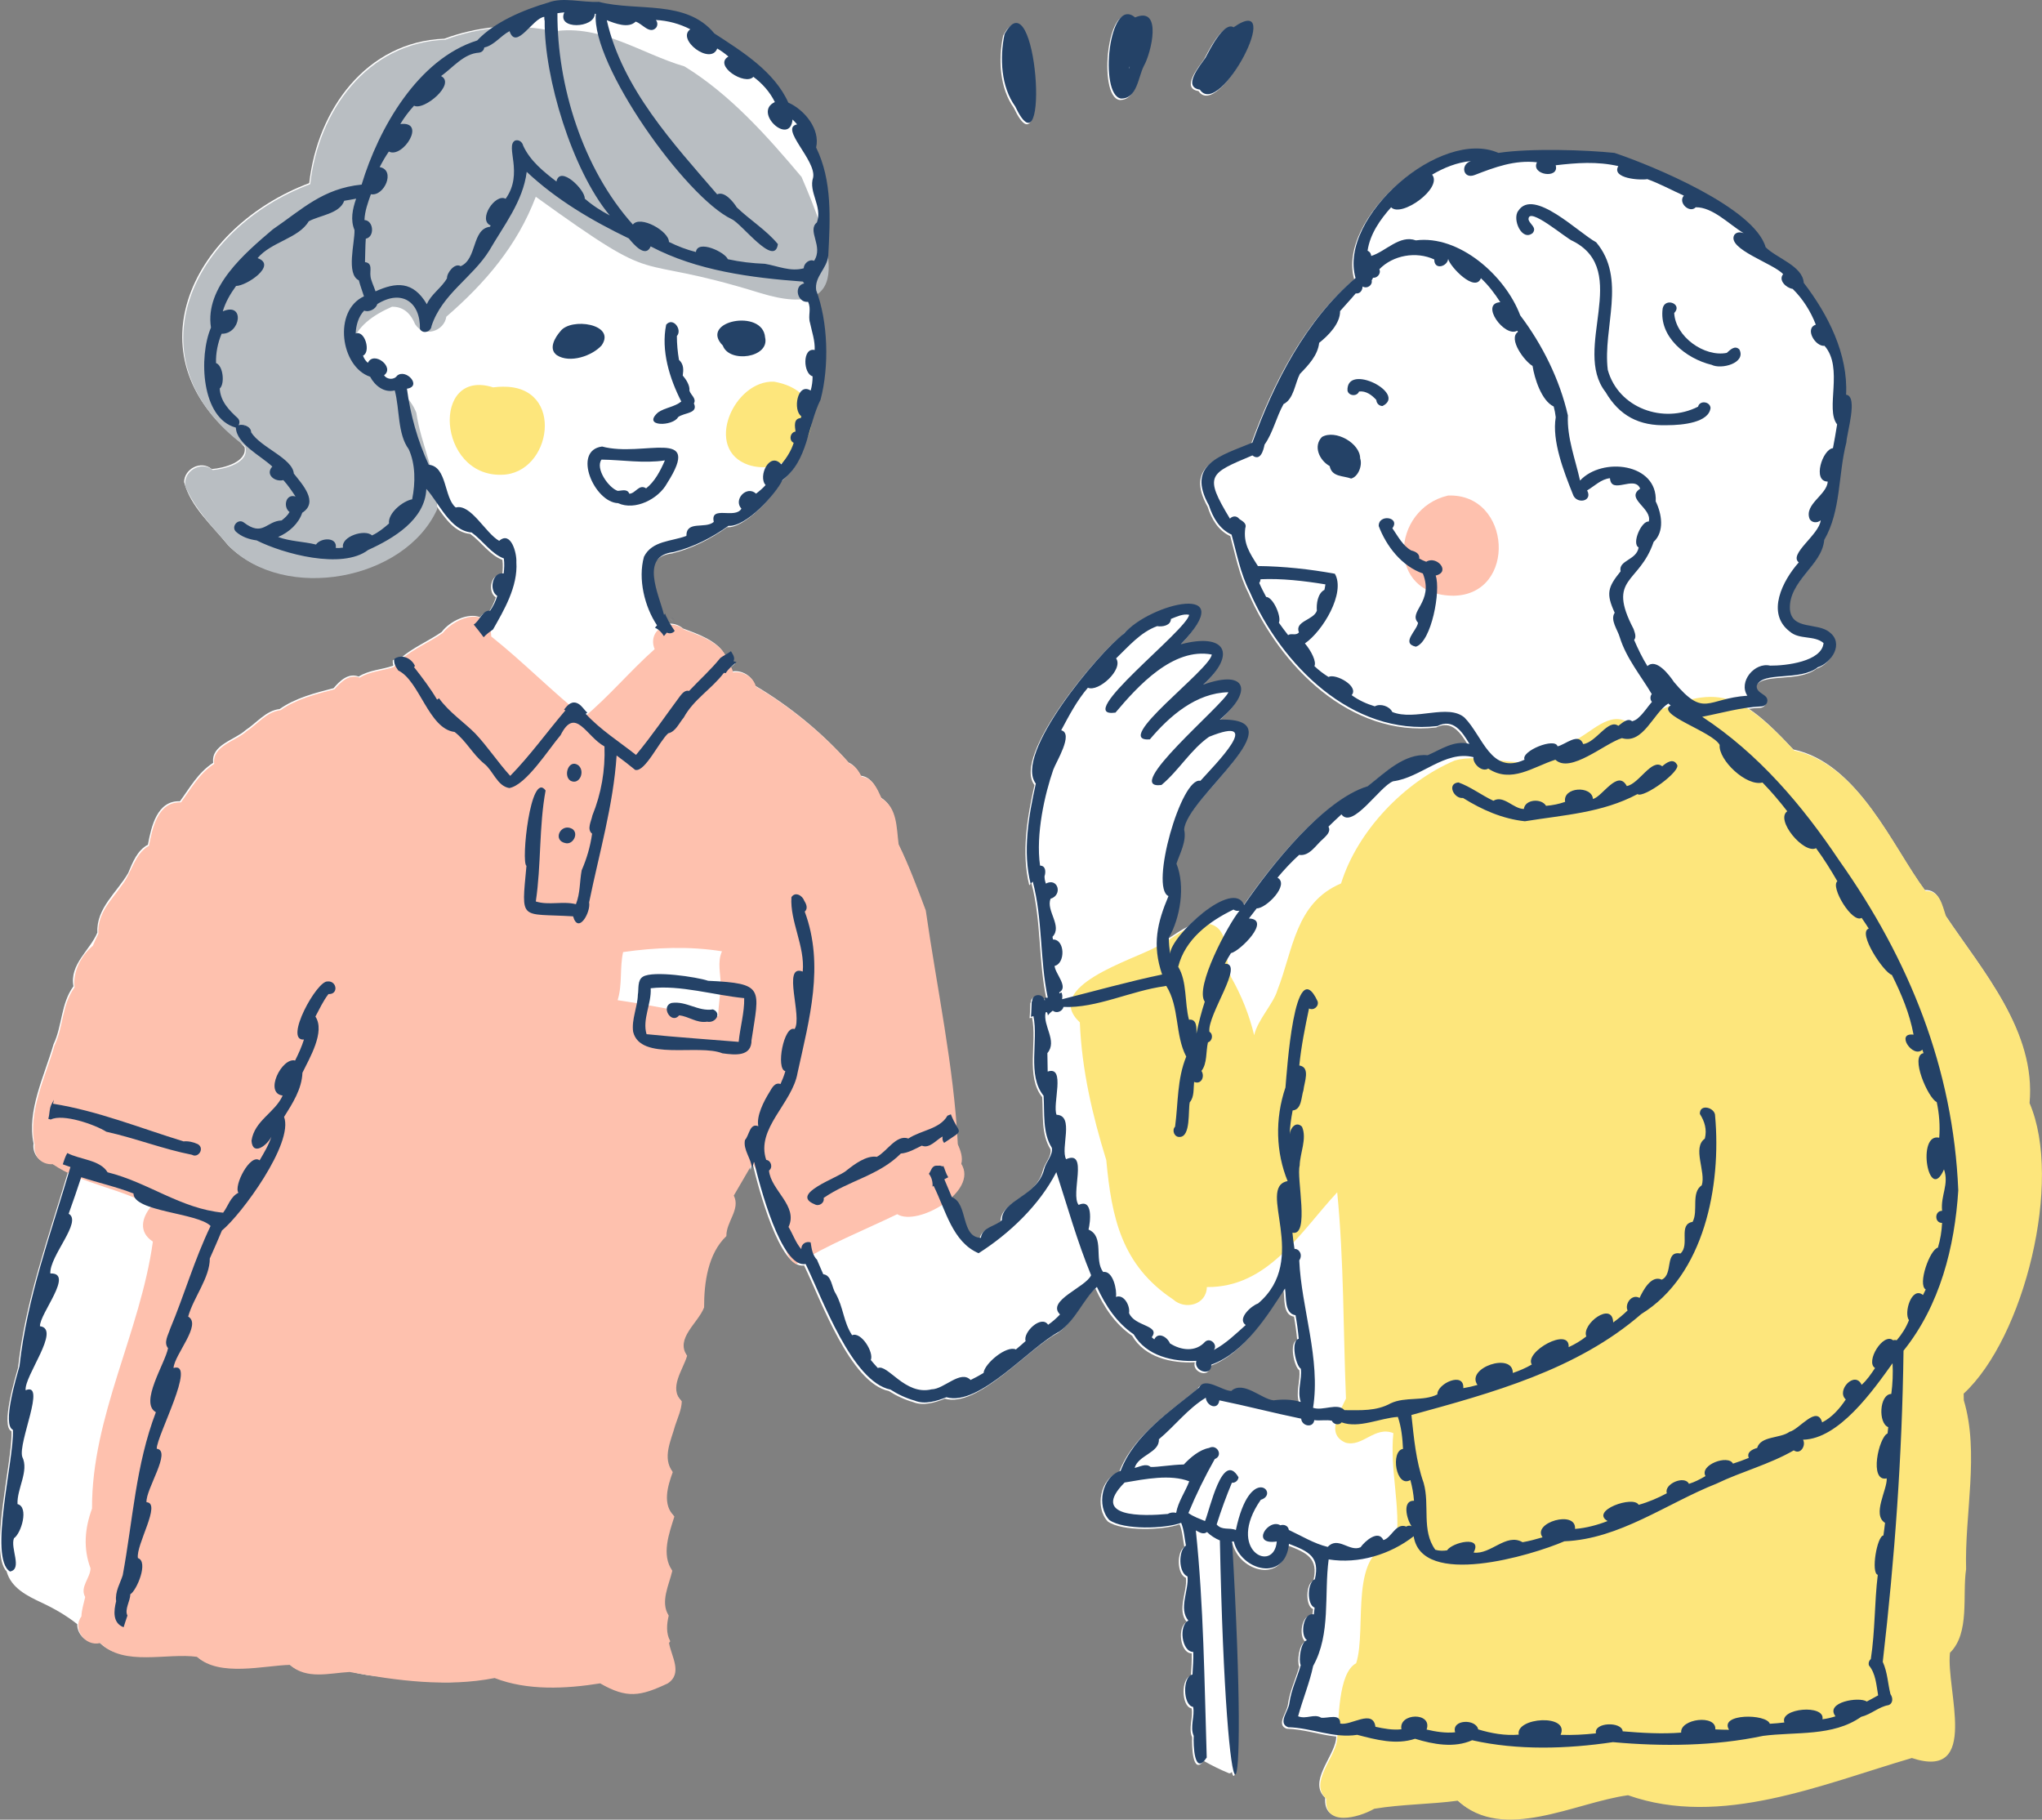 <?xml version="1.0" encoding="UTF-8"?>
<svg id="_レイヤー_2" data-name="レイヤー_2" xmlns="http://www.w3.org/2000/svg" viewBox="0 0 540 481.16">
  <rect x="0" y="0" width="540" height="481.16" fill="#808080" stroke="none"/>
  <defs>
    <style>
      .cls-1 {
        fill: #b9bec2;
      }

      .cls-2 {
        fill: #fff;
      }

      .cls-3 {
        fill: #fec1ae;
      }

      .cls-4 {
        fill: #fde67c;
      }

      .cls-5 {
        fill: #244267;
      }
    </style>
  </defs>
  <g id="_レイヤー_1-2" data-name="レイヤー_1">
    <g>
      <g>
        <path class="cls-2" d="M536.49,291.42c1.73-18.97-12.24-34.71-22.13-49.47-.98-2.8-1.56-6.78-5.39-6.62h0s0,0,0,0c-8.52-11.37-17.57-33.57-34.75-37.16-4.58-4.94-8.29-8.46-11.74-10.75.91-.11,1.82-.2,2.74-.25.79.04,1.55-.38,1.77-1.18.47-2.15-2.96-2.05-2.78-4.29,1.51-3.94,11.34-1.09,16.14-4.87,3.74-1.2,6.96-6.34,3.13-9.26-3.18-2.69-9.96-.47-10.49-6.05-.43-7.49,8.43-11.47,9.07-18.36,4.49-7.8,3.64-17.2,5.86-25.83.1-2.43,3.18-12.24-.08-12.58.56-10.75-4.78-21.24-11.2-29.59-.27-4.47-7.19-6.5-10.08-9.42-2.97-10.43-29.78-21.52-39.97-24.93-7.36-.77-22.06-1.29-30.68,0-15.26-6.71-42.45,17.03-37.79,33.08-13.22,11.24-21.54,27.65-27.29,43.54-8.36,3.46-17.59,5.64-11.47,16.6,1.01,3.19,2.81,6.29,5.98,7.72,1.38,5.05,2.34,10.26,4.76,15.01,8.38,19.35,27.02,38.24,49.67,35.6,4.16-2.09,6.54,1.47,8.48,4.73-3.99-1.09-7.55,1.47-11.06,2.99-6.1-.6-11.37,4.68-15.89,8.21-11.81,3.63-25.65,21.14-32.66,31.4-1.84-4.61-9.36.11-14.52,5.32-1.82.89-3.62,2.17-5.36,3.3,2.99-5.25,4.39-13.59,1.99-19.56.91-2.71,2.73-5.97,2.04-8.98.36-8.23,30.88-29.66,9.44-29.11,8.64-7.2,7.44-13.5-4.38-9.24,9.08-8.33,5.73-13.78-5.95-10.67,16.13-16.73-8.06-10.91-15.08-2.79-6.73,5.07-29.22,31.89-23.26,39.62-1.93,8.58-3.51,18-1.37,26.51.17-.21.36-.41.56-.6,2.65,9.96,1.82,20.49,3.97,30.7-.28.02-.55.03-.82.02.02.23.03.45.06.67-.03,0-.05,0-.08.01-.41-1.96-3.34-1.81-3.28.25-.04,0-.07,0-.12.01-.08,1.35-.08,2.73-.21,4.09.22-.01.45-.08.65-.19,1.38,6.65-1.72,15.61,2.69,21.06.31,4.55-.34,9.76,2.19,13.78.35,1.93-1.58,3.68-2.05,5.72-1.84,7.17-11.22,8.02-11.16,13.38-1.66,1.71-5.18,1.79-5.56,4.7-5.41-.17-3.31-9.06-7.67-10.76-.05-.11-.09-.22-.14-.33,2.92-2.65,4.55-6.01,2.75-9.12.35-1.22.14-2.86-.92-5.14-.04-.76-.09-1.51-.13-2.27.43-.47.32-.81-.09-1.54-1.33-19.16-5.52-38.94-8.25-58.03-2.22-5.9-4.43-11.87-7.2-17.52-.61-4.49-.22-9.39-4.49-12.13-1.11-2.39-2.31-5.43-5.3-5.74-.7-1.44-1.71-2.86-3.22-3.5-6.82-7.74-15.48-14.88-24.73-20.34-.65-2.49-3.48-4.2-6.01-3.72,0,0,0,0,0,0,0,0,0,0,0,0-.09-.4-.22-.76-.38-1.09.39-.34.78-.68,1.17-1-.27-.09-.54-.17-.82-.23.53-.94-.21-1.84-.66-2.65-.37.28-.77.52-1.16.75-1.82-3.86-7.41-5.76-11.13-7.13-1.26-1.07-2.69-1.42-4.01-1.27-.2-.35-.4-.7-.56-1.07,0,0,0,0,0,0,0,0,0,0,0,0,0,0,0,0,0,0-.23-.38-.44-.81-.55-1.25-.1.1-.21.21-.29.33,0,0,0,0-.01.01-1.41-5.65-6.49-15.59,2.55-16.62,5.2-1.27,10.2-3.85,14.5-6.93,4.53.37,12.42-8.2,14.27-12.11,4.33-3.28,5.81-8.14,7.22-13.07.16-.46.3-.93.4-1.4.68-2.34,1.4-4.66,2.46-6.79,2.28-8.69,1.98-20.09-.96-28.37,3-1.91,3.64-5.74,3.03-10.31.47-9.36,1.01-19.35-3.25-28,1.14-4.86-3.09-9.99-7.35-11.87-3.71-8.26-12.22-13.51-19.56-18.29-7.46-9.03-20.4-5.7-30.54-8.33-4.41.22-9.53-1.33-13.38.19-4.58,1.33-9.76,3.36-14.02,6.14-4.53.48-9.01,1.51-13.08,3.04-20.65.79-33.57,18.79-35.74,38.19-30.36,11.4-47.98,45.13-18.32,68.44.36.45.77.89,1.21,1.32.79,3.99-5.49,5.61-8.66,5.85-2.89-2.41-7.27-.05-7.32,3.43,1.68,6.53,7.44,11.51,11.61,16.67,14.65,14.9,46.42,9.21,55.05-9.73,0-.24,0-.49,0-.73,2.39,3.48,5.02,7.18,8.99,7.5,2.9,2.07,5.17,5.62,8.52,6.87.17,1.31.12,2.67-.05,3.97-3.07-.53-3.94,4.57-1.69,5.93-.43,1.4-1.06,2.72-1.89,3.92-.99-.13-1.67.52-2.3,1.33-3.07-1.22-7.92.96-10.13,3.92-3.55,2.45-7.61,4.12-10.84,6.9-.7-.04-1.42.12-2.08.59-.05.5.02.92.15,1.32-.04.05-.09.09-.13.14-2.99,1.04-6.27,1.1-9.05,2.84,0,0,0,0,0,0,0,0,0,0,0,0-2.68-1.07-5.01,1.12-6.63,3.07-4.91,1.27-10.09,2.58-14.27,5.52-3.63.4-6.08,3.67-8.99,5.57-2.9,2.65-9.19,3.86-8.58,8.64-4.05,2.64-6.1,6.52-8.79,10.17-6.06-.23-7.58,6.71-8.47,11.48-2.81,1.51-4,4.57-5.22,7.5-3.03,5.24-8.45,9.26-8.15,15.74-1.97,4.75-7.39,8.36-6.32,14.19-3.37,4.65-2.91,10.38-5.28,15.37-2.39,8.32-7.1,17.58-5.27,26.23-.41,2.62,1.54,5.41,4.81,5.18h0c1.37.93,2.8,1.72,4.27,2.42-5.11,17.18-11.26,33.97-13.18,51.64-.77,2.79-4.64,15.51-1.74,16.83.39,7.39-6.07,32.32-1.26,37.08,0,.02,0,.05,0,.07,1.21,4.31,5.45,6.41,9.2,8.16,3.4,1.59,6.57,3.42,9.45,5.7-.09,2.8,2.68,5.46,5.75,4.71,5.79,6.12,17.82,2.58,25.67,3.65,5.88,5.38,17.73,2.28,24.51,2.12h0c4.49,4,10.52,2.15,15.81,1.88,6.53,1.92,13.11,1.65,19.89,2.37,6.12,1.3,12.43.26,18.45-.78,8.66,3.39,18.88,2.86,27.92,1.41,0,0,0,0,0,0,0,0,0,0,0,0,7.07,4.08,10.57,3.44,17.85.02,4.05-2.67.96-7.15.36-10.69.11-.15.23-.3.34-.47-1.15-2.07-.95-4.5-.41-6.77-2.31-3.63.09-8.09.95-11.86-2.97-4.26-.85-9.86.55-14.35-3.27-3.17-1.78-8.03-.43-11.74-2.85-3.84-.43-8.35.64-12.35.68-2.14,1.66-4.09,1.74-6.38-3.58-3.47.31-8.28,1.41-12.05,0,0,0-.01-.01-.01-3.21-4.53,2.93-8.66,4.5-12.77-.03-6.46,1-14.22,5.9-18.86-.08-3.8,3.8-7.07,1.96-10.71,1.5-2.55,2.98-5.11,4.46-7.66.11.4.2.8.23,1.21.16-.56.31-1.13.47-1.7.02,0,.04.01.06.02.03.05.05.1.08.15,1.33,5.78,7.14,28.03,13.55,26.75,4.4,9.02,12.21,31.11,22.44,33.22,1.98,1.27,4.15,2.28,6.41,2.92,2.65,1.1,5.83.12,8.38-.9,8.75,2.52,21.99-13.26,29.85-17.35,4.39-3.06,6.14-8.27,9.95-11.82,2.31,4.99,5.18,9.41,9.73,12.54,3.33,5.74,10.45,7.32,16.57,7.01-.83,2.73,4.09,4.31,3.95,1.01,8.9-3.2,14.96-13.15,19.49-20.14.41,2.3-.24,6.57,2.79,7.07.37,2.05.66,4.14.85,6.23-2.2.46-.83,7.07.56,7.93.34,2.89-1.04,5.69-.04,8.77-2.43-.72-4.89-.74-7.15-.43-3.24-.29-8-5.34-11.24-2.48-2.42-.04-6.97-3.89-8.5-.88-7.68,6.29-17.19,12.53-20.74,22.01-4.99,1.55-6.45,9.35-2.98,13,3.77,2.69,14.78,2.32,18.99.74.76,1.81.87,4.03,1.26,6-2.03,1.3-2.03,7.2.42,8.18.4,3.65-2.46,8.53.23,11.68-2.56,1.15-1.87,8.24,1.29,8.28.05,1.99-.07,3.84-.21,5.98-2.65.45-2.58,8.11.18,8.56.49,2.42-.92,5.28.15,7.65-.11,2.21.08,10.12,3.07,6.25,2.15,1.21,4.35,2.31,6.63,3.24.29.12.63-.08.78-.34,1.55,6.09,2.4-13.86-.32-60.56.16.04.31.04.46.04,1.86,7.75,13.6,10.81,14.58.61,5.2,1.98,8.25,3.44,6.85,9.36-2.03.78-2.17,6.74-.07,7.51-.05.6-.13,1.2-.21,1.79-2.86-.69-3.69,5.57-1.81,6.82-1.66.36-2.28,5.28-1.65,6.6-.98,3.48-2.49,6.38-3,10.06-.2,2.01-3.18,5.3-.33,6.35,4.52.11,8.75,1.62,13.13,2.08-.02.29-.04.58-.07.84-.75,4.76-7.38,11.21-2.86,15.33-.57,7.57,8.6,5.01,12.71,2.66,7.3-1.22,14.76-1.15,22.1-2.14,0,0,0,0,0,0,0,0,0,0,0,0,11.98,11.15,30.99.45,45.01-1.44,24.51,8.69,51.39-2.93,75.06-9.84,18.19,6.02,8.94-18.14,10.09-27.84,5.33-5.24,3.21-15.19,4.27-22.1-.42-14.56,3.56-30.74-.61-44.66-.03-.59-.04-1.17-.04-1.75,16.02-14.77,26.31-56.24,17.43-76.82Z"/>
        <path class="cls-2" d="M177.43,163.82c.18.14.35.32.56.44-.29-.21-.56-.45-.83-.73.09.09.18.19.27.29Z"/>
        <path class="cls-2" d="M198.07,309.05v.04s0-.09,0-.14c-.02.23-.06.46-.1.7.03-.2.07-.4.09-.59Z"/>
        <path class="cls-2" d="M265.28,9.4c-1.35,6.41-.89,13.94,2.81,19.1,9.36,19.78,5.8-35.04-2.81-19.1Z"/>
        <path class="cls-2" d="M296.03,26.44c4.35.1,4.56-5.7,6.1-8.64,1.89-3.3,5.03-15.92-2.33-12.81-6.96-5.89-9.59,20.43-3.77,21.44ZM298.38,17.92c-.03.22-.04.44-.17.62.05-.21.08-.43.17-.62Z"/>
        <path class="cls-2" d="M316.94,24.08c5.31,7.93,22.8-26.09,8.92-16.49-2.61-1.58-6.41,6.12-7.44,8.06-1.38,2-6.2,7.73-1.48,8.43Z"/>
      </g>
      <g>
        <path class="cls-1" d="M211.93,46.75c-8.98-10.68-18.86-21.8-30.92-29.19-11.47-3.36-22.06-11.18-34.56-9.26,0,0,0,0,0,0,0,0,0,0,0,0-9.21-2.2-19.73-1.15-28.68,2.2-20.64.79-33.57,18.79-35.74,38.19-31.12,11.63-48.17,46.45-17.2,69.32,1.33,4.38-5.32,6-8.57,6.28,0,0,0,0,0,0-3.02-2.59-8.06.33-7.22,4.38,2.53,5.98,7.31,10.83,11.52,15.72,14.65,14.9,46.42,9.22,55.05-9.73.18-8.64-4.27-16.98-5.51-25.5-3.03-8.05-13.74-9.68-17.11-17.64,1.04-5.18,5.9-8.31,10.69-10.42,2.46,0,4.63,1.14,6.09,4.62,2.33,3.65,7.7,1.88,8.26-1.97,10.27-8.91,18.73-18.74,23.66-31.72,0,0,0,0,0,0,0,0,0,0,0,0,34.96,25.21,23.3,14.3,59.24,25.42,26.78,8.26,18.11-14.23,11.01-30.72Z"/>
        <path class="cls-4" d="M133.07,102.25c-.84,0-1.72.06-2.66.18,0,0,0,0,0,0,0,0,0,0,0,0-16.42-5.22-14.83,23.6,2.26,23.11,13.26-.23,16.89-23.48.41-23.28Z"/>
        <path class="cls-4" d="M204.71,100.93c-10.67-.5-18.82,17.97-6.7,22.03,14.56,4.53,25.5-18.68,6.7-22.03Z"/>
        <path class="cls-4" d="M514.6,242.23c-.98-2.8-1.57-6.78-5.39-6.62h0c-8.52-11.37-17.57-33.57-34.75-37.16-16.49-17.78-21.83-17.23-43.55-7.17,0,0,0,0,0,0,0,0,0,0,0,0-5.18-3.77-10.37,2.83-14.96,4.7-2.62,1.62-6.59,1.71-7.95,4.86-7.25,2.34-16.13-1.87-23.36.28-13.23,5.62-25.66,18.55-30,32.48-12.09,5.11-12.65,17.58-16.83,28.22-1.02,3.56-5.31,7.94-6.14,11.92,0,0,0,0,0-.01,0,0,0,0,0,.01-1.3-5.26-3.27-10.4-6.2-15.5-1.91-4.79.38-13.95-7.06-14.07-4.37,0-8.81,4.61-12.7,6.25-6.28,3.46-30.22,10.47-20.15,19.93.51,12.49,3.3,24.49,6.99,36.4,1.42,15.23,4.04,27.77,17.68,36.85,3.08,2.83,8.79,1.53,8.92-3.27,16.21.14,24.68-14.51,34.47-25.06,0,0,0,0,0,0,0,0,0,0,0,0,1.78,18.06,1.58,36.31,2.32,54.55-1.65,3.55-5.45,9.39-.09,11.66,4.51,1.24,7.68-4.49,12.62-2.53-1,9.82,2.05,19.46.73,29.25-12.86,1.2-7.61,22.51-10.57,31.6-4.85,2.57-4.56,15.3-5.06,20.49-.75,4.76-7.38,11.21-2.86,15.33-.57,7.57,8.6,5.01,12.71,2.66,7.3-1.22,14.76-1.15,22.1-2.14,0,0,0,0,0,0,0,0,0,0,0,0,11.98,11.15,30.99.45,45.01-1.44,0,0,0,0,0,0,24.51,8.69,51.39-2.93,75.05-9.84,18.19,6.02,8.94-18.14,10.09-27.84,5.33-5.24,3.21-15.19,4.26-22.1-.42-14.56,3.56-30.74-.61-44.66-.03-.59-.04-1.17-.04-1.75,16.02-14.77,26.31-56.24,17.43-76.82,1.73-18.97-12.24-34.71-22.13-49.47Z"/>
        <path class="cls-3" d="M254.21,307.73s0,0,0,0c.47-1.65-.2-3.55-.92-5.14-1.01-20.47-5.55-41.4-8.47-61.84-2.21-5.89-4.43-11.85-7.18-17.49-.59-4.48-.31-9.54-4.5-12.16-1.11-2.39-2.31-5.43-5.31-5.74-.7-1.45-1.71-2.86-3.21-3.5-6.83-7.74-15.48-14.88-24.73-20.33,0,0,0,0,0,0,0,0,0,0,0,0h0c-.64-2.49-3.49-4.2-6.02-3.71-.19-.92-.66-1.81-1.31-2.39h0s-.01-.01-.02-.02c-.73-5.18-7.38-7.34-11.66-8.94-3.95-3.36-9.78.28-7.76,5.18-6.47,5.75-12,12.42-18.64,17.97-8.5-6.75-16.04-14.54-24.57-21.32-.31-8.17-9.19-5.44-12.85-.9-4.33,2.99-9.48,4.8-12.9,8.95-2.99,1.05-6.27,1.11-9.05,2.84-2.78-1.08-4.98,1.17-6.67,3.07-4.88,1.27-10.1,2.59-14.23,5.52-3.63.4-6.09,3.67-8.99,5.57-2.89,2.65-9.19,3.86-8.58,8.63h0s0,0,0,0h0c-3.93,2.52-6.11,6.54-8.78,10.18-6.13-.2-7.56,6.72-8.47,11.49-3.88,2.12-4.54,7.18-7.23,10.5-2.78,4.01-6.45,7.32-6.14,12.72,0,0,0,.01,0,.02-.53,1.03-1.01,2.09-1.45,3.17,0,0,0,0,0,0-3.11,2.6-5.39,6.91-4.86,11.03-3.4,4.62-2.91,10.37-5.29,15.35-2.39,8.33-7.09,17.57-5.27,26.23-.35,2.66,1.41,5.35,4.82,5.18,7.92,5.36,17.84,6.3,26.07,11.06-2.58,3.1-3.47,6.87.39,9.4-3.35,24.05-16.2,46.25-16.09,70.56,0,0,0,0,0,.02-1.92,5.26-2.38,10.49-.4,15.8-.04,2.59-2.9,4.95-1.41,7.6-.37,1.7-.94,3.38-1,5.13-2.47,3.3.99,8.03,4.95,7.04,6.4,6.29,17.7,2.51,25.66,3.65,5.88,5.39,17.73,2.28,24.51,2.12h0c4.49,3.99,10.52,2.15,15.81,1.88,12.4,2.29,25.73,4.08,38.34,1.6,8.66,3.38,18.88,2.86,27.92,1.41,0,0,0,0,0,0,0,0,0,0,0,0,7.06,4.07,10.58,3.44,17.85.02,4.06-2.67.96-7.16.35-10.7h0s0,0,0,0h0s.06-.07.08-.11h0c.09-.11.17-.23.25-.35-1.15-2.08-.95-4.53-.41-6.77-2.31-3.65.09-8.08.95-11.86-2.97-4.25-.85-9.86.55-14.35-3.27-3.18-1.78-8.03-.43-11.74-2.85-3.84-.44-8.34.64-12.34,0-.05.03-.09.04-.14,0,.01,0,.02,0,.03.69-2.1,1.62-4.02,1.71-6.27-3.57-3.46.31-8.28,1.41-12.05,0,0,0-.01-.01-.01-3.2-4.55,2.93-8.65,4.5-12.77-.03-6.46,1-14.22,5.89-18.86-.08-3.79,3.8-7.09,1.96-10.71,1.68-2.85,3.32-5.71,4.99-8.57,1.23,2.39,2.84,4.27,3.06,6.89.69,4.07,4.2,6.92,5.37,10.75-.17,3.17.07,7.46,3.09,9.06,8.45-5.22,17.78-8.9,26.71-13.21,0,0,0,0,0,0,5.4,3.35,21.52-6.06,16.95-13.29,0,0,0,0,0-.01ZM190.6,260.52c-.09,2.74-.66,5.47-.65,8.22-8.99-.9-17.68-2.98-26.62-4.27,1.31-4.17.5-8.51,1.45-12.72,8.59-1.23,17.49-1.59,26.15-.2-1.3,2.86-.34,5.98-.33,8.96Z"/>
        <path class="cls-3" d="M382.93,131.03c-15.12,3.52-16.51,26.47,1.47,26.49,16.88-.27,15.38-27.12-1.47-26.49Z"/>
        <g>
          <path class="cls-5" d="M405.33,61.59c1.15-1.41-.74-2.28-1.11-3.49-.29-3.93,10.16,5.16,11.7,5.63,15.55,7.9-.27,28.55,8.65,39.92,3.69,6.31,8.91,9.03,16.27,8.78,4.16,0,11.08-.7,11.51-4.58-.17-1.71-2.87-2.05-3.3-.32-9.14,4.65-21.06.43-23.88-9.73-1.37-11.11,5.08-24.12-3.08-33.75-4.58-2.43-16.57-14.52-20.59-8.3-1.69,2.2.98,8.24,3.84,5.85Z"/>
          <path class="cls-5" d="M452.6,96.45c2.55,1.34,9.23-.43,7.37-4.05-1.2-1.19-2.41.1-3.34.91-5.88,1.17-13.57-4.25-13.89-10.54,2.32-2.37-2.41-4.24-3.05-1.23-1.06,7.57,6.21,13.29,12.9,14.92Z"/>
          <path class="cls-5" d="M365.6,107.36c6.64-3.29-9.61-11.59-9.26-4.07-.02-.05-.01-.11-.02-.16.14,1.56,2.51,1.85,3.07.4,1.82-.25,3.43.95,4.58,2.24.03.88.76,1.61,1.64,1.59ZM356.3,103.1c-.03-.21-.03-.42.02-.62-.04.21-.05.42-.02.62Z"/>
          <path class="cls-5" d="M359.69,121.22c.01-4.01-6.52-7.73-10.1-5.68-2.39,2.45-.68,6.19,2.04,7.7h0c.57,2.93,3.53,2.5,5.67,3.3,1.91-.48,3.04-3.53,2.39-5.32Z"/>
          <path class="cls-5" d="M377.15,148.54c-.64-.24-1.26-.52-1.85-.86.21-1.27-1.05-1.87-2.09-2.12-2.28-1.26-3.55-3.8-5-5.88,2.18-2.99-3.7-3.83-3.61-.58,2.01,5.34,6.09,10.6,11.67,12.54,3,7.56-4,10.08-1.27,13.03-.32,2.11-4.61,5.4-.59,6.33,4.16-1.26,6.64-14.9,5.25-18.81,4.12-.98.22-5.4-2.51-3.64Z"/>
          <path class="cls-5" d="M517.86,314.77c-1.33-32.21-12.94-61.03-31.5-87.26-9.79-14.63-21.39-28.26-36.22-37.98,5.09-.98,10.14-2.47,15.43-2.73.79.04,1.55-.38,1.77-1.19.47-2.15-2.97-2.05-2.78-4.29,1.51-3.95,11.34-1.09,16.14-4.87,3.74-1.2,6.96-6.34,3.13-9.26-3.18-2.69-9.96-.47-10.49-6.05-.43-7.49,8.43-11.47,9.07-18.36,4.49-7.8,3.64-17.2,5.86-25.83.1-2.43,3.18-12.24-.08-12.58.56-10.75-4.78-21.24-11.2-29.59-.27-4.47-7.19-6.5-10.08-9.42-2.97-10.43-29.78-21.52-39.97-24.93-7.36-.77-22.06-1.29-30.68,0-15.26-6.71-42.45,17.03-37.79,33.08-13.22,11.24-21.54,27.65-27.29,43.54-8.36,3.46-17.59,5.64-11.47,16.6,1.01,3.19,2.81,6.29,5.98,7.72,1.38,5.05,2.34,10.26,4.76,15.01,8.38,19.35,27.02,38.24,49.67,35.6,4.16-2.09,6.54,1.47,8.48,4.73-3.99-1.09-7.55,1.47-11.06,2.99-6.11-.6-11.37,4.68-15.89,8.21-11.81,3.63-25.65,21.14-32.66,31.4-2.86-7.16-19.41,8.18-19.56,12.89-.2-1.39-.32-2.8-.35-4.21,3.02-5.24,4.44-13.63,2.03-19.62.91-2.71,2.73-5.97,2.04-8.98.36-8.23,30.88-29.66,9.44-29.11,8.64-7.2,7.44-13.5-4.38-9.24,9.08-8.33,5.73-13.78-5.95-10.67,16.13-16.73-8.06-10.91-15.08-2.79-6.73,5.06-29.22,31.89-23.26,39.62-1.93,8.58-3.51,18-1.37,26.51.17-.21.36-.41.56-.6,2.65,9.96,1.82,20.49,3.97,30.7-.28.02-.55.03-.82.02.02.23.03.45.06.67-.03,0-.05,0-.08.01-.4-1.96-3.34-1.81-3.28.25-.04,0-.07,0-.12.01-.08,1.36-.08,2.73-.21,4.09.22-.01.45-.08.65-.19,1.38,6.65-1.72,15.61,2.69,21.06.31,4.55-.34,9.76,2.19,13.78.35,1.93-1.58,3.68-2.05,5.72-1.84,7.17-11.22,8.02-11.16,13.38-1.66,1.71-5.18,1.79-5.56,4.7-5.41-.17-3.31-9.06-7.67-10.76-.66-1.57-1.34-3.15-1.99-4.72.34-.18.68-.36,1.03-.54-.61-.95-.84-2.01-1.3-3-.1.05-.19.11-.28.16-.37-.33-.97-.2-1.41-.22-1.41-.05-1.5,1.36-2.13,2.14.76.96,1.06,2.2.96,3.41.1-.07.2-.15.29-.23,3.21,6.48,5,14.88,11.9,17.83,8.1-5.15,16.08-12.7,20.55-21.44,2.96,9.14,5.51,18.29,9.2,27.26-1.4,3.21-11.93,6.71-8.22,10.37-.96,1.02-2,1.94-3.15,2.73-1.8-2.74-6.75,2.06-5.94,4.3-.84.77-1.71,1.5-2.58,2.23-2.46-1.17-8.34,3.74-8.55,6.21-1.18.7-2.12,1.23-3.43,1.86-2.67-2.77-7.01,2.45-10.32,2.47-7,1.71-11.6-6.78-14.21-5.63-.63-.7-1.27-1.4-1.86-2.12.87-2.02-2.54-7.58-4.95-6.56-2.34-3.59-2.24-7.3-4.38-11.1-1.05-1.58-.98-4.76-3.24-5.02-.53-1.25-1.1-2.48-1.62-3.74.01,0,.02-.01.03-.02-1.27-1.23-1.49-3-1.75-4.66-1.07-.31-2.43.19-2.48,1.78-1.45-1.64-2.26-4.04-3.37-5.87,2.66-5.54-4.72-9.72-5.16-14.91,1.08-.79.58-2.65-.74-2.82-2.81-8.32,6.93-14.9,8.3-23.06,3.08-14.1,7.15-28.39,1.89-42.58.89-.77.45-1.99-.11-2.83-.46-1.4-2.41-2.58-3.41-.99-.42,6.4,3.61,12.95,2.99,19.66-5.57-2.11.03,12.06-2.16,15.21-2.84-1.12-5.02,10.57-2.44,11.13-.33,1.17-.78,2.3-1.28,3.4-1.47-.53-2.25,1.01-2.86,2.05-1.57,2.51-3.56,6.41-3.01,9.1-2.29-.91-2.38,2.45-3.53,3.66-.53,2.6,1.69,4.92,1.88,7.56.16-.56.31-1.13.47-1.7.04.01.08.02.11.03,1.27,5.58,7.12,28.17,13.58,26.88,4.4,9.02,12.21,31.11,22.44,33.22,1.98,1.27,4.15,2.28,6.41,2.92,2.65,1.1,5.83.12,8.38-.9,8.75,2.52,21.99-13.26,29.85-17.35,4.39-3.06,6.14-8.27,9.95-11.82,2.31,4.99,5.18,9.41,9.73,12.54,3.33,5.74,10.45,7.32,16.57,7.01-.83,2.73,4.09,4.31,3.95,1.01,8.9-3.2,14.96-13.15,19.49-20.14.41,2.3-.24,6.57,2.79,7.07.37,2.05.66,4.14.85,6.23-2.2.46-.83,7.07.56,7.93.34,2.89-1.04,5.69-.04,8.77-2.43-.72-4.89-.74-7.15-.43-3.24-.29-8-5.34-11.24-2.48-2.42-.04-6.97-3.88-8.5-.88-7.68,6.29-17.19,12.53-20.74,22.01-4.99,1.55-6.45,9.35-2.98,13,3.77,2.69,14.78,2.32,18.99.74.76,1.81.87,4.03,1.26,6-2.03,1.3-2.03,7.2.42,8.18.4,3.65-2.45,8.53.23,11.68-2.56,1.15-1.87,8.24,1.29,8.28.05,1.99-.08,3.84-.21,5.98-2.65.45-2.58,8.11.18,8.56.49,2.42-.92,5.28.15,7.65-.12,2.3.09,10.77,3.44,5.73-.62-20.06-.8-40.06-2.88-60.06.91.49,2.01,1.22,2.95.43.97.94,2.18,1.73,3.41,2.22,1.64,81.77,8.07,83.18,3.23.26.15.04.31.04.46.04,1.86,7.75,13.6,10.81,14.58.61,5.2,1.98,8.25,3.44,6.85,9.36-2.03.78-2.17,6.74-.07,7.51-.05.6-.13,1.2-.21,1.79-2.86-.69-3.69,5.57-1.81,6.82-1.66.36-2.28,5.28-1.65,6.6-.98,3.48-2.49,6.38-3,10.06-.2,2.01-3.18,5.3-.33,6.35,6.26.15,11.95,3,18.28,2.01,4.94,1.29,10.27,2.72,15.29,1.04,4.78,1.48,10.36,2.51,15.09.39,11.99,2.71,25.12,2.31,37.24.5,13.09,1.2,26.94,1.05,39.67-1.65,8.7-1.15,18.46.24,25.98-5.05,2.59-.61,4.65-2.66,7.2-3.08,1.27-.45,1.22-1.96.54-2.9-.73-2.87-.76-5.72-2.04-8.55,3.19-27.74,5.12-54.33,5.49-82.28,9.63-11.96,13.54-27.45,14.48-42.4ZM367.87,54.81c2.7,2.82,13.71-5.06,10.85-8.63,3.1-1.83,6.6-3.25,10.26-3.59-2.88.89-2.08,4.9,1.01,3.68,5.35-2.07,10.54-4.01,16.46-3.36-1.73,3.35,6,4.54,4.95.79,5.61-.65,10.86-1.06,16.56.22-1.91,3.28,5.77,3.8,7.67,3.45,3.33,1.2,6.44,2.92,9.66,4.36-1.65,1.86,1.53,4.78,3.14,3.08,4.49-.07,8.77,4.49,12.68,6.85-.92-.33-1.87-.37-2.5.49-1.95,3.72,10.47,7.54,12.93,10.35-1.35,1.65.89,3.67,2.53,3.89,2.7,2.66,4.76,5.93,6.12,9.46-3.06.99-.11,5.87,2.3,5.59,5.14,5.83.1,16.74,3.33,20.78-.34,2.1-.7,4.21-1.1,6.28-2.77.3-5.51,8.81-1.39,8.84-.15,3.51-6.3,5.97-4.78,9.89.6,1.06,2.06,1.12,2.93.34-.36,3.81-8.55,8.94-5.8,11.14-4.23,4.76-8.76,13.45-2.36,18.3,2.54,2.22,6.41.9,8.91,3.02-.43,4.92-10.03,6.02-14.12,5.98-4.1-.97-8.47,4.24-6.03,7.95-10.78.74-11.31,5.99-19.39-3.6-1.33-2-4.74-6.39-7.03-4.22-1.36-2.2-2.5-4.55-3.52-6.92.68-.84.14-1.99-.15-2.91-7.17-13.75,1.49-11.78,5.31-23.02,2.94-2.75,2.15-7.44.55-10.71.51-10.13-14.17-11.8-20.01-5.51-1.26-5.7-3.46-11.2-3.22-17.23-2.14-9.44-6.76-18.74-12.6-26.45-3.97-10.56-16.2-21.31-27.6-19.83-4.28-1.55-7.95,2.93-11.8,4.12,0,0,0,0,0,0-.06-.57-.31-1.08-.97-1.38.65-4.41,3.3-8.21,6.23-11.49ZM338.19,164.65c.76-1.52-1.49-6.76-3.36-6.81-.65-1.22-1.29-2.43-1.83-3.7.2-.24.31-.58.36-.98,5.55-.25,11.47.43,17.14,1.36-.07.48-.15.97-.26,1.45-1.79.92-2.16,3.7-2,5.51-.86,2.52-5.95,2.74-4.74,5.74-.83.97-2.01.1-2.86.72-.85-1.08-1.67-2.17-2.46-3.3ZM387.3,189.76c-4.36-3.78-13.1.93-19.11-1.49-.72-1.55-3.17-2.33-4.63-1.5-2.18-.66-4.24-1.59-6.12-2.96,2.04-2.37-4.29-5.81-6.13-4.81-1.33-.83-2.59-1.79-3.72-2.87.59-1.11-.76-3.92-2.51-6,4.73-3.24,10.82-13.38,7.92-18.42-6.64-1.22-13.52-1.96-20.35-2.04-2.23-3.53-3.89-5.95-3.34-10.03.47-1.29-.77-1.83-1.59-2.42-.74-.98-1.86-.76-2.47-.08-6.95-11.51-5.53-11.88,5.94-16.72,2.1,1.62,2.9-1.25,3.22-2.86,2.22-3.11,3.1-7.29,5.03-10.72,2.69-1.31,3-5.44,4.3-7.95,2.24-2.3,4.75-4.93,5.11-8.24,2.45-1.93,5.59-5.12,5.53-8.39,1.36-1.57,2.8-3.07,4.13-4.67,1.19.13,1.79-.83,1.82-1.85,0,0,.02,0,.02.02,1.19.7,2.69-.36,2.38-1.65.15-.19.29-.41.35-.67,1.12.14,2.21-1.11,1.68-2.24,3.6-3.73,9.75-4.82,14.53-2.59-.03,2.93,3.48,1.86,3.67-.15h0c.48,2.07,7.14,9.04,8.66,5.1,2,1.86,3.65,4.06,5.13,6.35-5.54.31,1.17,9.46,4.47,7.54.07.1.14.2.21.29-2.73,1.85,1.79,7.87,3.85,9.02.51,3.32,2.37,9.21,5.59,10.73.25.93.44,1.88.54,2.84-1.05,6.2,2.11,14.32,4.52,20.34.85,2.76,5.38,1.99,3.78-.99,1.96-1.15,3.7-3,6.04-3.23.34,4.53,6.51-.95,7.99,2.77-4.04,2.65,3.26,5.16,2.27,8.69-1.91-.26-4.61,5.83-2.68,6.84-.53,3.42-5.43,3.36-4.77,6.32-3.43,4.24-3.88,5.91-1.56,10.95-1.28,1.91.8,4.54,1.34,6.49,1.74,5.6,5.7,10.33,8.46,15.02-.47.57-.46,1.52.05,2.06-1.22,1.38-2.17,2.99-3.57,4.19-.45.46-1.03.77-1.68.94-1.14-.98-2.59.43-3.64,1.21-2.64-1.98-5.83,4.35-9.28,4.83-1.22-3.23-4.72.15-6.79.59-.66-2.44-9.79,1.28-8.73,3.53-8.87,4.13-11.04-6.25-15.87-11.12ZM326.2,240.51c.48.34,1.06.42,1.58.29-2.96,3.56-11.94,20.3-9.18,24.06-.89,2.75-1.63,5.58-2.2,8.42.03-1.45.13-3.92-1.98-3.65-1.2-4.49-.45-10.08-2.85-13.99,1.81-7.24,8.12-12,14.62-15.13ZM276.56,233.6c-.21-.64-.38-1.35-.33-2.02.01,0,.02,0,.03,0,.32-1.08.28-2.65-1.22-2.7-1.19-8.29,1.26-18.92,3.5-25.37.74-2.05,5.47-9.56,2.09-10.41,2.09-3.91,4.16-7.87,7.06-11.25,2.79,1.23,9.48-4.87,7.46-7.76,3.3-3.16,6.43-6.91,10.85-8.52,1.39.23,3.62-.15,3.65-1.91,1.51-.59,3.17-1.42,4.81-1.1-.48,4.03-31.13,27.5-19.48,25.87,5.97-7.09,15.26-17.28,25.47-15.36-.38,3.97-26.72,23.18-16.38,22.44,5.2-6.18,12.23-12.29,20.77-12.47-1.17,3.23-28.49,25.92-17.7,24.53,4.61-3.84,7.73-9.35,12.6-12.75,15-6.06,1.5,7.42-2.3,11.65-5.05-1.24-13.46,28.29-8.44,30.47-2.94,6.97-4.39,12.85-1.68,20.74-8.85,1.85-17.7,4.34-26.45,6.54.1-.68.1-1.35-.22-1.82-.16.1-.32.23-.49.3-.02-.09-.02-.2-.04-.3,2.56-1.39-1.08-4.92-1.24-6.99,2.9-.65,2.78-7.04-.43-6.99-.04-.23-.08-.46-.12-.71,2.71-2.86-1.76-6.85-.52-10.06,3.28-.98,1.99-5.7-1.26-4.01ZM308.83,400.32c-6.47.61-20.71,1.04-11.43-8.31,0,0,0,0,0,0,5.46-.93,12.1-2.24,17.09-.32-1.04,2.79-2.95,5.41-3.46,8.34-.75-.19-1.6-.1-2.2.3ZM340.83,404.56c-.16-1.16-1.31-1.55-2.24-1.24-3.18-1.93-8.04,5.33-.95,4.28-.72,8.6-13.58,2.4-4.23-11.02,5.14-1.55-2.81-9.88-6.59,7.99,0,0,0,0,0,0h0c-1.77-.74-3.64.19-5.08-1.47,1.18-3.73,2.52-7.43,4.03-11.03.87.09,1.66-.58,1.75-1.45-4.26-7.25-7.58,8.58-8.86,11.58-1.46-.62-3.11-1.17-4.39-2.12,2.06-4.98,4.37-9.65,6.97-14.28,2.33-.88.59-4.06-1.51-2.93-2.47.44-4.93,2.5-6.67,4.37-3.21.06-6.91.72-8.77.66-1.25-1.07-2.9-.02-4.24.25.97-3.42,6.63-4,6.41-7.57,4.27-3.56,7.52-7.99,12.41-11,.2,2.2,3.21,3.44,3.58.7,7.28,1.49,14.35,3.35,21.65,4.85.12,1.96,3.16,2.6,3.46.38,1.51.23,3.24-.16,4.65.17.39.97,1.9,1.3,2.58.43,4.61,1.66,10.05-1.12,14.87-1.45.93,2.71,1.23,5.6,1.36,8.46-3.36.54-1.89,10.45,1.95,8.24.5,1.84.8,3.52.96,5.47-3.15-.12-1.99,4.77-.65,6.74,0,0,0,0,0,0-.44-.2-.94-.21-1.4.09-2.76-1.1-3.91,3.04-6.05,3.57-1.35-2.86-4.92.32-6.03,1.9-2.94,1.34-5.92-3.04-8.7-.09-3.66-.89-6.9-2.91-10.28-4.49ZM500.12,368.59c-3.16.14-3.47,7.75-.78,8.78-.05.55-.11,1.1-.18,1.66-2.33.97-4.98,12.91-.22,11.89.16,2.99-3.95,9.59-.45,11.76-.12,1.12-.27,2.23-.43,3.34-1.67.1-3.36,9.87-1.49,10.4-.9,7.46-.68,14.72-1.84,22.28-.47.4-.69,1.06-.49,1.68,1.8,2.16,1.94,5.11,2.43,7.91-1,.54-1.98,1.11-3,1.63-2.03-1.36-11.14.17-8.28,3.91-1.19.37-2.2.63-3.45.78.79-4.02-11.42-2.96-10.07.85-1.27.17-2.56.26-3.85.34-.88-2.69-13.47-2.76-10.78,1.59-1.21,0-2.42-.04-3.63-.1.32-4.05-9.37-2.81-9.03.85-5.09.4-10.36.09-15.46-.34-.22-2.63-7.67-2.45-7.08.54-3.1.33-6.23.51-9.35.39,2.52-5.63-11.96-4.65-11.07-.05-3.63.31-7.25-.34-10.72-1.39-.59-2.87-7.13-2.66-6.09.77-2.54.25-5.1-.15-7.55-.73,1.62-4.69-7.46-4.42-6.66-.07-2.32.26-4.61-.17-6.87-.66-.66-4.85-6.55-.17-9.32-.86.12-2.81-3.32-1.3-5.04-1.54-1.86-1.16-3.9.5-6.09-.38,1.19-4.42,3.06-8.9,3.98-13.31,4.72-8.46,2.86-18.86,4.1-28.17,7.91,1.27,16.28-1.29,22.48-6.12,2.14,13.77,31.14,5.09,39.85,1.33,14.58-.57,27.04-10.02,40.27-15.26,6.58-3.17,13.94-5.06,20.39-8.78,1.87,1.27,3.29-1.41,2.45-2.82,9.51-.19,18.52-13.01,23.68-20.22.14,2.7.03,5.42-.33,8.1ZM512.47,329.91c-2.12.44-5.43,9.76-3.22,11.06-.19.4-.45.95-.72,1.46-3.02-2.43-5.13,4.78-3.71,6.65-.75,1.95-1.88,3.73-3.24,5.31-.37-.09-.68-.08-.95.02-2.56-2.2-7.44,5.67-4.78,7.33-1.05,1.58-2.13,3.18-3.55,4.44-1.76-3.85-6.83,1.47-4.19,3.87-1.61,2.42-3.64,4.72-6.25,6.07-1.36-4.74-6.08,1.9-8.63,2.48-2.44,1.82-7.61,1.04-8.56,4.27-1.21.34-2.85,1.09-2.21,2.63-1.37.56-2.77,1.07-4.18,1.52-1.3-2.49-8.92.35-7.27,3.29-1.4.82-2.83,1.58-4.38,2.05-1.16-2.37-6.7.07-5.84,2.49-2.25,1.22-4.9,2.36-7.46,3.06-1.36-2.56-12.94,1.54-8.21,4.29-2.59,1.02-5.72,1.87-8.61,2.08.37-5.11-11.44-1.66-8.59,2.22-1.73.51-3.49.99-5.28,1.3-4.36-2.54-8.4,3.35-12.96,2.73,2.53-4.63-5.62-2.71-7.02-.58-1.03.15-2.1.15-3.1-.16-3.72-5.09-1.4-11.79-3.09-17.69-2.06-5.84-2.56-11.85-3.23-17.94,21.25-5.82,43.78-11.93,60.78-26.69,16.75-10.31,21.18-34.02,19.53-52.39.08-2.2-4.14-3.38-4.03-.53,1.26,1.99,1.92,4.1,1.31,6.54-3.39,2.4.35,8.78-.81,12.32-2.92,2-.85,6.76-2.42,9.68-3.94.67-.62,6.1-3.22,8.37-4.29-.83-1.76,5.49-4.95,6.91-2.78-1.31-4.94,2.89-5.86,4.83-2.07-1.18-3.99,1.63-3.16,3.33,0,0-.01,0-.02,0-1.18,1.14-2.48,2.21-3.79,3.16-.19-5.76-8.43.41-7.11,3.69-1.43,1.14-2.98,2.06-4.67,2.84.36-5.53-11.8,1.21-9.75,4.59-1.58.93-3.28,1.64-5.01,2.24.03-5.63-12.58-1.34-9.35,3.16-1.23.36-2.48.64-3.75.85.29-4.48-6.93-1.23-6.86,1.66-3.79,1.89-8.43.53-12.32,2.34-3.85,2.13-8,1.83-12.24,1.82-1.86-2.05-5.7.28-8.31-.62,2.05-12.87-3.12-26.48-3.65-38.99.99-1.42.03-3.08-1.26-3.03-.23-1.42-.41-2.85-.54-4.29,4.66,1.05.99-14.49,1.91-17.75.06-3.28,1.99-7.11.62-10.26-1.6-1.63-3.15.4-3.26,2.05.06-2.14.38-4.26.78-6.36,2.43-.22,2.25-3.57,2.86-5.36.18-2.01,1.95-6.07-1.1-6.53.51-5.09,1.52-10.08,2.57-15.08,1.23.66,2.71-.59,2.26-1.92-6.16-13.2-8.14,19.13-8.49,22.81-2.85,8.37-2.5,17.25.57,24.76-8.42,1.65,6.04,20.65-7.83,32.37-1.72.55-5.63,4.02-3.25,5.69-2.62,2.34-5.28,4.94-8.42,6.59h0s0,0-.01,0c1.11-1.35-.91-3.41-2.32-2.16-2.5,2.8-6.39,2.28-9.3.41-.64-1.63-3.1-3.17-4.13-1.05-.23-.17-.46-.36-.67-.57,2.4-3.23-4.62-2.79-6.01-6.42.35-1.78-1.3-5.06-3.46-4.23.31-1.72-.73-7.01-3.37-6.6-2.51-3.18.45-9.37-3.88-11.21.49-1.95,1.27-8.33-2.61-6.52-2.27-2.78,2.72-14.72-3.32-12.09-1.56-2.88,2.28-11.56-2.52-11.75-1.17-2.77,2.52-13.06-2.35-11.42-.04-1.62-.06-3.27-.08-4.88,2.73-3.22-1.28-7.22-.46-10.79.12-.01.24-.01.37-.02.06.22.14.41.2.58,0,.09,0,.19,0,.29.37-.49.82-.93,1.33-1.28.97.84,2.56.18,2.81-.99,8.77.39,17.85-4.29,26.83-5.49-.05,0-.09,0-.14.01.16-.03.32-.06.5-.08,3.55,5.65,2.25,12.91,5.28,18.69-2.45,6.03-2.1,12.16-2.95,18.53-.91.93-.21,2.8,1.18,2.72,3.02,0,2.23-7.02,2.7-9.17,1.23-1.39.95-3.64,1.15-5.39,1.9.81,2.9-1.43,1.95-2.9h0c1.55-1.99,1.14-5.12,1.71-7.55,1.2-.37,1.47-2.16.38-2.82-.55-4.54,9.43-18.15,4.09-17.98.51-.95,1.02-1.9,1.61-2.79,2.39-.49,10.83-8.93,4.76-9.17.68-.9,1.37-1.79,2.06-2.68,2.41.12,8.81-6.27,5.49-8.11,1.81-2.16,3.63-4.12,5.73-6.03,2.75.46,4.49-2.69,6.35-4.24.86-.85,2.11-1.9,1.4-3.22,1.13-1.1,2.25-2.18,3.43-3.25,2.96,4.02,10.14-7.43,13.67-8.75,7.36-.93,13.7-8.28,21.25-6.38-.25,1.69,2.23,4.09,3.9,3.02,6.13,4.04,11.83-.46,17.76-2.34,3.94,3.76,13.05-4.32,17.59-5.71,5.65,1.68,8.28-6.62,12.27-9.15.21.16.42.37.64.5-4.11,2.36,11.04,6.92,12.94,10.44-.35,4,7.07,11.05,11.33,9.95,2.34,2.4,4.5,4.95,6.55,7.6-3.25,2.27,4.39,11.39,7.61,9.76,2.03,2.73,3.92,5.78,5.64,8.75-1.91,1.5,3.92,11.22,6.42,9.68.65.93,1.28,1.87,1.88,2.83-3.08,1.06,4.02,11.71,6.12,12.25,2.53,5.05,4.7,10.23,5.73,15.8-4.9-.64-.17,6.38,2.33,3.97.11.3.21.62.31.92-3.71.64,1.22,11.96,3.49,12.93.66,3.09.91,6.28.66,9.43-6.07-1.4-2.81,17.76,1.26,8.37,1.4,4-.93,6.84-.5,10.96-2.04,0-2.05,3.23,0,3.2-.11,2.23-.46,4.39-1.11,6.55Z"/>
          <path class="cls-5" d="M439.56,202.62c-2.74-2.23-6.15,4.69-9.36,5.23-2.41-4.52-6.41,2.79-8.95,3.42-.25-3.62-8.05-3.22-7.36.76-1.62.57-3.32.91-5.04,1.05-1.21-2.06-5.57-1.75-5.87.83-2.78,0-5.35-3.78-8.06-2.17-3.12-1.45-5.97-3.68-9.24-4.85-3.2.33-1.15,4.41,1.21,4.11,5.06,3.16,10.45,5.52,16.36,6.16,10.28-1.67,20.42-2.2,29.78-7.18,1.59,1.22,11.9-6.29,10.4-7.87-.98-1.72-2.83-.41-3.87.52Z"/>
          <path class="cls-5" d="M177.79,163.44c.18.14.35.32.56.44-.29-.21-.56-.45-.83-.73.09.09.18.19.27.29Z"/>
          <path class="cls-5" d="M168.03,203.58c2.55.62,6.39-7.7,8.69-9.68,1.96-.42,2.87-2.73,4.09-4.15,2.62-4.83,7.39-7.55,10.63-11.84.15.04.31.07.47.09.7-1.16,1.83-2.07,2.87-2.93-.27-.09-.54-.17-.82-.23.53-.94-.21-1.84-.66-2.65-.89.67-1.9,1.12-2.79,1.77,0,0,0,0,0,0-2.55,3.17-5.47,5.75-8.28,8.74-1.03-.3-1.8.61-2.38,1.35-3.88,5.22-7.43,10.49-11.66,15.57-4.49-3.55-9.41-6.65-13.3-10.87.14-.1.28-.21.42-.32-.85-.72-1.35-1.73-2.32-2.31-1.66-.98-2.87.2-3.83,1.54.12.06.25.11.36.18-4.9,5.74-9.3,11.91-14.59,17.32-3.34-3.67-5.93-7.68-9.25-11.21-2.94-2.97-6.92-5.61-9.58-9.3-.18.11-.35.24-.52.35-1.72-2.94-3.95-5.87-6.12-8.64.1-.07.19-.15.29-.22-.88-2.08-3.5-3.32-5.51-1.89-.13,1.23.39,2.06,1.07,3.04,5.64,2.69,8.04,15.43,14.91,16.26,3.09,2.39,4.75,5.88,7.84,8.4,2.38,1.87,3.4,5.89,6.62,6.43,4.46-.78,10.4-10.28,13.57-13.99,3.9-7.8,6.8.41,11.6,2.98.23,6.28-.85,12.49-3.2,18.27-.27,1.49-1.55,3.64-.07,4.81-.49,3.45-1.41,6.56-2.76,9.68-.56,3-.35,5.99-1.52,8.96-3.52-.88-7.14.36-10.61-.72,1.45-9.63.83-19.9,2.59-29.35-3.98-5.44-6.55,19.08-5.06,19.93-1.38,14.87-1.81,12.49,12.33,13.35,1.39,4.86,4.73-1.12,4.24-3.69,2.63-12.89,6.41-25.7,7.27-38.84,1.68,1.25,3.36,2.52,4.96,3.85Z"/>
          <path class="cls-5" d="M112.77,129.31s0,0,0-.01c3.37,3.75,6.32,11.04,11.95,11.5,2.9,2.07,5.17,5.62,8.52,6.87.17,1.31.12,2.67-.05,3.97-3.07-.53-3.94,4.57-1.69,5.93-.43,1.4-1.07,2.72-1.89,3.92-2.01-.27-2.73,2.68-4.34,3.65.9,1.1,1.79,2.21,2.63,3.36.71-.8,1.62-1.44,2.49-2.07,2.81-4.97,6.6-11.29,6.16-17.79.14-2.37-1.43-8.37-4.54-5.63-3.58-1.96-7.51-9.9-11.48-8.82-3.16-2.52-2.25-10.87-7.16-11.3-2.94-6.4-4.82-13.11-5.76-20.11,4.07-.59-.19-5.41-2.59-3.45-.76,1.14-2.63,1.12-3.45-.1,2.93-2.16-2.76-6.56-4.28-3.29-.6-.49-1.04-1.16-1.29-1.9,2.13-.96.51-6.79-1.94-5.85.08-2.15.72-4.45,2.23-6.05,1.33.49,3.1-.41,3.5-1.75,6.42-3.97,11.41-.57,11.27,6.66.88,1.37,2.92.66,3.06-.85,2.8-8.51,10.82-12.78,15.27-19.95,3.82-6.61,8.92-13,9.9-20.81,7.87,7.39,17.28,12.93,26.99,17.6,1.24,1.51,4.44,5.32,5.79,2.11,12.23,6.45,26.63,8.31,40.28,9.31.07.16.17.33.33.48-2.92.58-1.8,5.22,1.01,4.87.93,1.89-.07,3.64.52,5.56.49,2.34,1.35,4.7,1.23,7.18-3.32-.74-3.05,6.31-.55,6.95.01,1.28-.16,2.55-.51,3.77-3.55-2.23-4.76,5.25-2.47,6.79-.04.16-.1.32-.14.48-1.98.14-1.57,2.19-1.39,3.57-1.45.2-1.84,2.37-.49,2.98-.65,2.1-1.92,4.06-3.29,5.7-3.08-3.52-6.22,3.15-4.14,5.47-.73.83-1.58,1.55-2.52,2.27-2.46-2.28-6.1,1.56-3.87,3.97-1.67,2.87-8.32-.99-7.31,3.5-2.23,1.96-7.27-.49-7.24,3.7-3.92,1.5-9.07,1.22-11.22,5.51-1.65,5.9.19,13.3,3.45,18.14,0,0,0,0,0,0-.19.2-.36.42-.55.63,1,.44,1.81,1.26,2.38,2.21.26-.3.51-.61.77-.92.7.36,1.59.2,2.07-.45-.42-.56-.75-1.19-1.14-1.77,0,.01.01.02.02.03,0,0-.01-.02-.02-.03,0,0,0,0,0,0-.03-.04-.05-.08-.08-.12,0,0,0,0,.01.01-.3-.47-.54-.94-.76-1.44,0,0,0,0,0,0,0,0,0,0,0,0,0,0,0,0,0,0-.23-.38-.44-.81-.55-1.25-.1.1-.21.21-.29.33,0,0,0,0-.01.01-1.41-5.65-6.49-15.59,2.55-16.62,5.2-1.27,10.2-3.85,14.5-6.93,4.53.37,12.42-8.2,14.27-12.1,6.79-5.14,6.57-14.21,10.08-21.26,2.33-8.88,1.98-20.61-1.16-28.94-.5-3.64,2.86-5.64,3.2-9.18.48-9.51,1.12-19.74-3.22-28.56,1.14-4.86-3.09-9.99-7.35-11.87-3.71-8.26-12.22-13.51-19.56-18.29C181.45-.22,168.51,3.11,158.37.49c-4.41.22-9.53-1.33-13.38.19-6.5,1.89-14.24,5.14-18.8,10.02-15.74,4.95-26.08,23.29-30.56,38.11-10.3,1.04-15.7,6.52-23.5,11.85-7.29,6.21-18.01,15.23-16.34,25.96-3.29,7.66-2.58,23.98,6.58,26.45h0s0,0,0,0c.22,4.37,6.55,7.39,9.64,10.3-1.94,2.1.68,4.16,2.92,3.58,1.21,1.34,2.23,2.83,3.22,4.34-2.58-.83-3.38,2.74-1.58,4.11-.54.91-1.21,1.53-2.1,2.22-4.13.17-4.92,4.43-10.06.49-1.52-1.03-3.32,1.13-2.05,2.45,1.48,1.37,3.53,2.08,5.5,2.33,7.03,3.55,22.6,7.78,29.49,2.54,6.67-3.03,15.06-8,15.39-16.12ZM177.18,164.89s0,0,0,0c0,0,0,0,0,0h0ZM157.27,3.64c.1,0,.2.02.29.02-1.2,13.39,23.67,48.42,35.91,54.28,2.64,1.12,11.38,12.92,12.24,6.61-2.96-3.62-7.39-6.38-10.87-9.71-.91-1.47-3.26-4.38-5.19-3.45-11.54-13.4-25.1-27.99-29.19-46.05,2.17.84,5.72,2.28,7.63.38,1.74.49,3.69,3.47,5.41,1.61.46-.59.43-1.48-.06-2.04h0c3.16.15,6.26.99,9.11,2.45-3.76,2.68,5.37,9.64,7.12,5.09,1.05.61,1.99,1.29,2.96,2.12-4.08,2.36,4.39,7.79,6.6,5.36,2.37,1.77,4.35,3.98,5.68,6.68-5.89,2.68,3.96,11.72,4.68,4.61.41.4.82.83,1.2,1.29-4.77.97,5.13,9.48,4.24,14.05-1.28,3.87,2.52,7.62,1,11.87-2.72,2.23,1.83,6.28-.76,10.17-1.21-.59-2.74.7-2.71,1.95-3.49,1-6.94-.62-10.3-1.18-3.3-.12-6.54-.5-9.79-1.21-.74-1.9-8.01-5.28-8.44-1.9-2.47-.62-4.85-1.54-7.13-2.67,0-2.88-7.62-7.12-9.54-4.59-13.29-14.8-20.04-36.87-19.95-55.88.59-.1,1.21-.18,1.82-.23-2.08,4.65,8,4.23,8.05.38ZM100.41,44.17c.73-1.41,1.52-2.79,2.42-4.1,3.65,1.94,10.1-8.11,3.03-7.27,1.04-1.74,2.27-3.37,3.64-4.86,2.57,1.43,11.16-5.76,7.14-7.83,3.13-2.23,6.01-5.96,10.07-6.19.86-.15,1.28-.74,1.35-1.36,2.63-.57,4.34-3.12,6.69-4.32,1.77,5.25,6.18-3.54,9.19-3.78-.02.39,0,.75.1,1.11-.15,14.85,7.21,39.38,17.21,51.4-2.33-1.24-4.57-2.65-6.62-4.46.17-2.29-6.56-8.95-7.48-4.51-3.41-2.62-6.93-5.44-8.79-9.46-.22-.97-1.12-1.7-2.14-1.38-2.72,1.45,2.35,8.63-2.51,15.4-2.76-1.52-7.46,5.65-3.95,7.06-.07.11-.12.22-.19.34-4.86.59-3.33,8.55-7.76,10.43-1.53-1-3.69,1.78-3.6,3.18-1.4,2.53-4.25,4.23-5.33,6.88-3.67-6.24-8.2-5.85-13.57-3.41-.49-1.46-1.27-3.01-1.33-4-.24-1.4.67-3.48-1.46-3.73.08-2.06.06-4.13.21-6.19,2.42-.48,2.09-4.81-.35-4.94.08-2.35.92-4.62,1.7-6.82,3.53.64,6.62-6.37,2.35-7.17ZM64.8,112.63c-.13.04-.18-.06-.27-.13.1.03.18.07.28.13,0,0,0,0,0,0ZM102.89,138.41c-1.39,1.21-2.84,2.41-4.52,3.17-1.83-1.77-8.27.27-7.66,3.22-.64.11-1.28.14-1.92.08.48-2.98-4.02-2.72-5.22-.89-3.33-.82-6.82-.81-10.03-2,2.92-1.23,5.43-3.55,6.39-6.41,4.45-2.83-.05-7.57-2.23-10.36-.35-4.07-8.75-6.86-11.29-10.91.02-1.52-2.1-2.27-3.33-1.88.33-.54.36-1.24-.2-1.86-2.35-2.14-4.59-4.47-4.77-7.83,1.4-1.26.9-6.07-.98-6.74-.1-2.52.46-5.38,1.48-7.75,5.06.12,6.21-8.47.3-5.92.73-2.46,1.98-4.6,3.52-6.72,2.73.01,10.99-5.49,5.69-7.36,3.55-4.29,10.87-5.21,13.52-9.73,2.87-1.59,8.19-1.99,9.39-5.43,1.04-.18,2.1-.34,3.15-.56-.96,2.75-1.56,5.64-.43,8.3.09,3.39-2.29,11.65,1.15,13.3.36,1.44.91,2.82,1.35,4.23-8.24,3.79-6.2,18.65,1.63,21.26,1.26,2.36,3.7,4.33,6.51,3.61,1.34,4.96.7,11.49,3.7,15.56,1.8,3.97,1.79,8.86.9,13.24-2.44.43-6.45,3.65-6.12,6.39Z"/>
          <path class="cls-5" d="M198.44,308.67v.04s0-.09,0-.14c-.02.23-.06.46-.1.7.03-.2.07-.4.09-.59Z"/>
          <path class="cls-5" d="M14.26,290.8c-.2.38-.4.76-.61,1.14-.65,1.17-.48,2.63-.88,3.9.22.06.43.12.65.19,3.22-1.62,11.65,1.31,14.71,3.23,7.63,1.69,15.04,4.6,22.64,6.09,1.67.97,3.42-1.7,1.55-2.81-1.15-.54-2.5-.86-3.78-.73-11.43-3.51-22.67-8.07-34.52-9.96.08-.35.15-.69.24-1.04Z"/>
          <path class="cls-5" d="M86.68,259.53c-2.79-.52-11.75,15.84-6.3,15.34-.55,1.8-1.44,3.77-2.34,5.56-3.51-.92-8.27,8.66-3.29,9.25-2.01,4.53-7.45,6.58-8.24,11.95.29,4.23,4.24,1.11,5.26-1.07-.7,2.2-1.95,4.27-3.12,6.26-2.49-1.92-6.91,6.74-5.6,8.57-2.16,1.08-2.73,3.58-4.04,5.27-11.19-1.03-19.81-8.02-30.56-10.68-1.99-3.32-7.33-3.34-10.65-5.09-.56.92-.85,1.98-1.2,2.98.67.24,1.35.49,2.03.72-5.17,17.53-11.52,34.64-13.48,52.65-.77,2.79-4.64,15.51-1.74,16.83.4,7.63-6.49,33.92-.77,37.47,3.39-.62,0-6.2,1.06-8.81,1.91-1.27,4.01-8.25.93-9.02-.19-4.07,3.11-8.74,1.26-12.49-1.18-3.77,6.42-19.94.89-17.61-.45-3.71,9.46-16.22,3.79-16.93-.15-3.26,9.18-14.19,2.74-13.95-.23-4.66,8.55-13.73,4.85-15.79,1.17-3.2,2.24-6.43,3.32-9.66,4.6,1.5,9.31,2.54,13.82,4.3,0,4.83,17.03,5.11,20.39,8.59-4.33,9.01-6.88,18.09-10.71,27.23-.48,1.58-1.78,3.57-.54,5.09-.76,4.01-7.64,14.45-3.22,16.92-5.35,14.07-6.05,28.37-8.76,43.09-.62,2.05-2.09,4.33-1.75,6.89-.63,2.55-.99,5.76,1.98,6.89.33-1.01.63-2.05,1.01-3.09-.83-1.64.76-3.83.75-5.62,1.75-1.06,4.89-8.67,2.02-9.58-.6-3.43,6.33-14.63,2.27-14.77-.24-3.44,6.74-13.59,2.71-14.15-.07-3.33,10.66-23.16,4.44-21.35.24-3.58,7.58-11.5,3.87-13.59,1.42-5.1,5.75-10.27,5.72-15.37,1.1-2.47,2.17-4.91,3.21-7.39,5.11-4.17,19.04-23.09,16.43-30.04,2.24-3.56,4.69-7.35,4.86-11.68,1.85-3.82,6.09-10.86,3.43-14.85,1.08-2.03,2.05-4.13,3.45-5.95,2.69.14,2.27-3.46-.16-3.35Z"/>
          <path class="cls-5" d="M249.87,308.77h0s0,.01,0,.01c0,.08.02.16.03.24,0-.01-.01-.03-.02-.04.02.06.03.12.05.18-.02-.12-.04-.25-.05-.37.09.1.18.19.26.28-.09-.1-.18-.2-.27-.3Z"/>
          <path class="cls-5" d="M249.86,308.67s0,0,0-.01c0,.04,0,.08.02.11,0-.03,0-.07-.01-.1Z"/>
          <path class="cls-5" d="M249.75,308.66s.07.08.11.12c-.06-.1-.16-.19-.23-.29.04.06.08.11.12.17Z"/>
          <path class="cls-5" d="M223.86,309.51c-2.16,1.91-15.25,6.17-8.4,8.94,1.1.65,2.65-.37,2.35-1.69,6.63-4.6,14.6-5.9,20.42-11.74,1.99-.16,3.78-1.24,5.54-2.09,2.02.89,3.84-1.53,5.5-2.42-.11.6,0,1.25.4,1.69,5.77-3.94,4.02-1.87,1.78-7.55,0,0,0,0,0,0h0c-.3.12-.6.25-.9.36-2.01,3.56-6.94,3.81-10.33,6.04-3.18-1.16-5.7,3.49-8.35,4.84-2.73-.45-5.96,1.98-8.02,3.61Z"/>
          <path class="cls-5" d="M110.47,174.94s-.04-.09-.07-.14c.02.05.04.09.07.14Z"/>
          <path class="cls-5" d="M92.34,181.12s0,0,.01.01c0-.06.01-.12.02-.18-.01.07-.03.13-.04.2,0-.01,0-.02,0-.03Z"/>
          <path class="cls-5" d="M104.86,177.47h0s-.05-.1-.08-.15c.03.05.05.1.08.15Z"/>
          <path class="cls-5" d="M150.85,206.43c2.37,1.29,4.01-2.48,2.07-4.09-2.51-1.74-4.06,2.8-2.07,4.09Z"/>
          <path class="cls-5" d="M149.69,222.97c1.94.33,3.44-2.7,1.58-3.83-3.05-1.6-5.32,3.22-1.58,3.83Z"/>
          <path class="cls-5" d="M198.75,274.95c2.06-13.61,3.55-14.92-11.49-15.61-3.02-1.02-14.58-2.74-17.24-1.08-1.53.93-1.06,3.23-1.34,4.77-.07,3.18-1.71,6.52-1.25,9.79,1.89,7.85,17.29,3.15,23.61,5.7,3.25.43,7.77,1.01,7.7-3.56ZM195.34,275.49c-8.09-.67-16.25-1.2-24.36-2.03-1.19-3.93,1.35-8.07,1.09-12.14,7.72-.94,16.7,1.82,24.73,2.61.09,3.74-1.09,7.74-1.46,11.56Z"/>
          <path class="cls-5" d="M188.54,266.91c-3.93.62-7.01-2.29-10.94-1.71-2.98.91-.07,5.79,1.99,3.28,2.59.26,4.61,2.12,7.4,1.68,2.27.46,3.94-2.28,1.55-3.25Z"/>
          <path class="cls-5" d="M191.15,91.38c1.7,4.73,12.44,3.23,11.18-2.15-.57-7.74-17.62-4.36-11.18,2.15Z"/>
          <path class="cls-5" d="M159.13,91.28c3.84-5.62-8.18-7.42-10.94-3.68-1.42,1.62-3.25,4.65-.93,6.32,3.39,2.21,9.34.23,11.88-2.64Z"/>
          <path class="cls-5" d="M174.01,109.06c-4.35,3.89,4,3.7,5.31,1.24,1.54-1.22,5.43-.9,4.18-3.63.73-1.31-.83-2.2-1.18-3.37.16-1.42-.95-3.05-1.77-4,.2-1.44.33-2.95-1-4.15-.35-2.08-.55-4.18-.55-6.3,1.51-1.64-1.02-5.12-2.83-3-1.4,6.83.87,14.2,4,20.32-1.84,1.47-4.31,1.6-6.16,2.89Z"/>
          <path class="cls-5" d="M163.46,133.05c4.48,2.06,10.71-1.11,12.96-5.29,9.56-15.02-6.33-6.73-17.2-9.69-7.97,1.04-2.1,14.77,4.24,14.98ZM159.05,121.53c5.44.07,11.27,1.06,16.78.21-1.18,2.72-2.67,5.61-4.97,7.39-1.87-1.25-2.78,1.38-4.44,1.42-.55-1.4-2-.77-3.09-.76-2.42-.83-5.96-5.9-4.27-8.26Z"/>
          <path class="cls-5" d="M268.46,28.12c9.36,19.78,5.8-35.04-2.81-19.1-1.35,6.41-.89,13.94,2.81,19.1Z"/>
          <path class="cls-5" d="M296.4,26.06c4.35.1,4.56-5.7,6.1-8.64,1.89-3.3,5.03-15.92-2.33-12.81-6.96-5.89-9.59,20.43-3.77,21.44ZM298.75,17.54c-.03.22-.04.44-.17.62.05-.21.08-.43.17-.62Z"/>
          <path class="cls-5" d="M317.3,23.7c5.31,7.93,22.8-26.09,8.92-16.49-2.61-1.58-6.41,6.12-7.44,8.06-1.38,2-6.2,7.73-1.48,8.43Z"/>
        </g>
      </g>
    </g>
  </g>
</svg>
